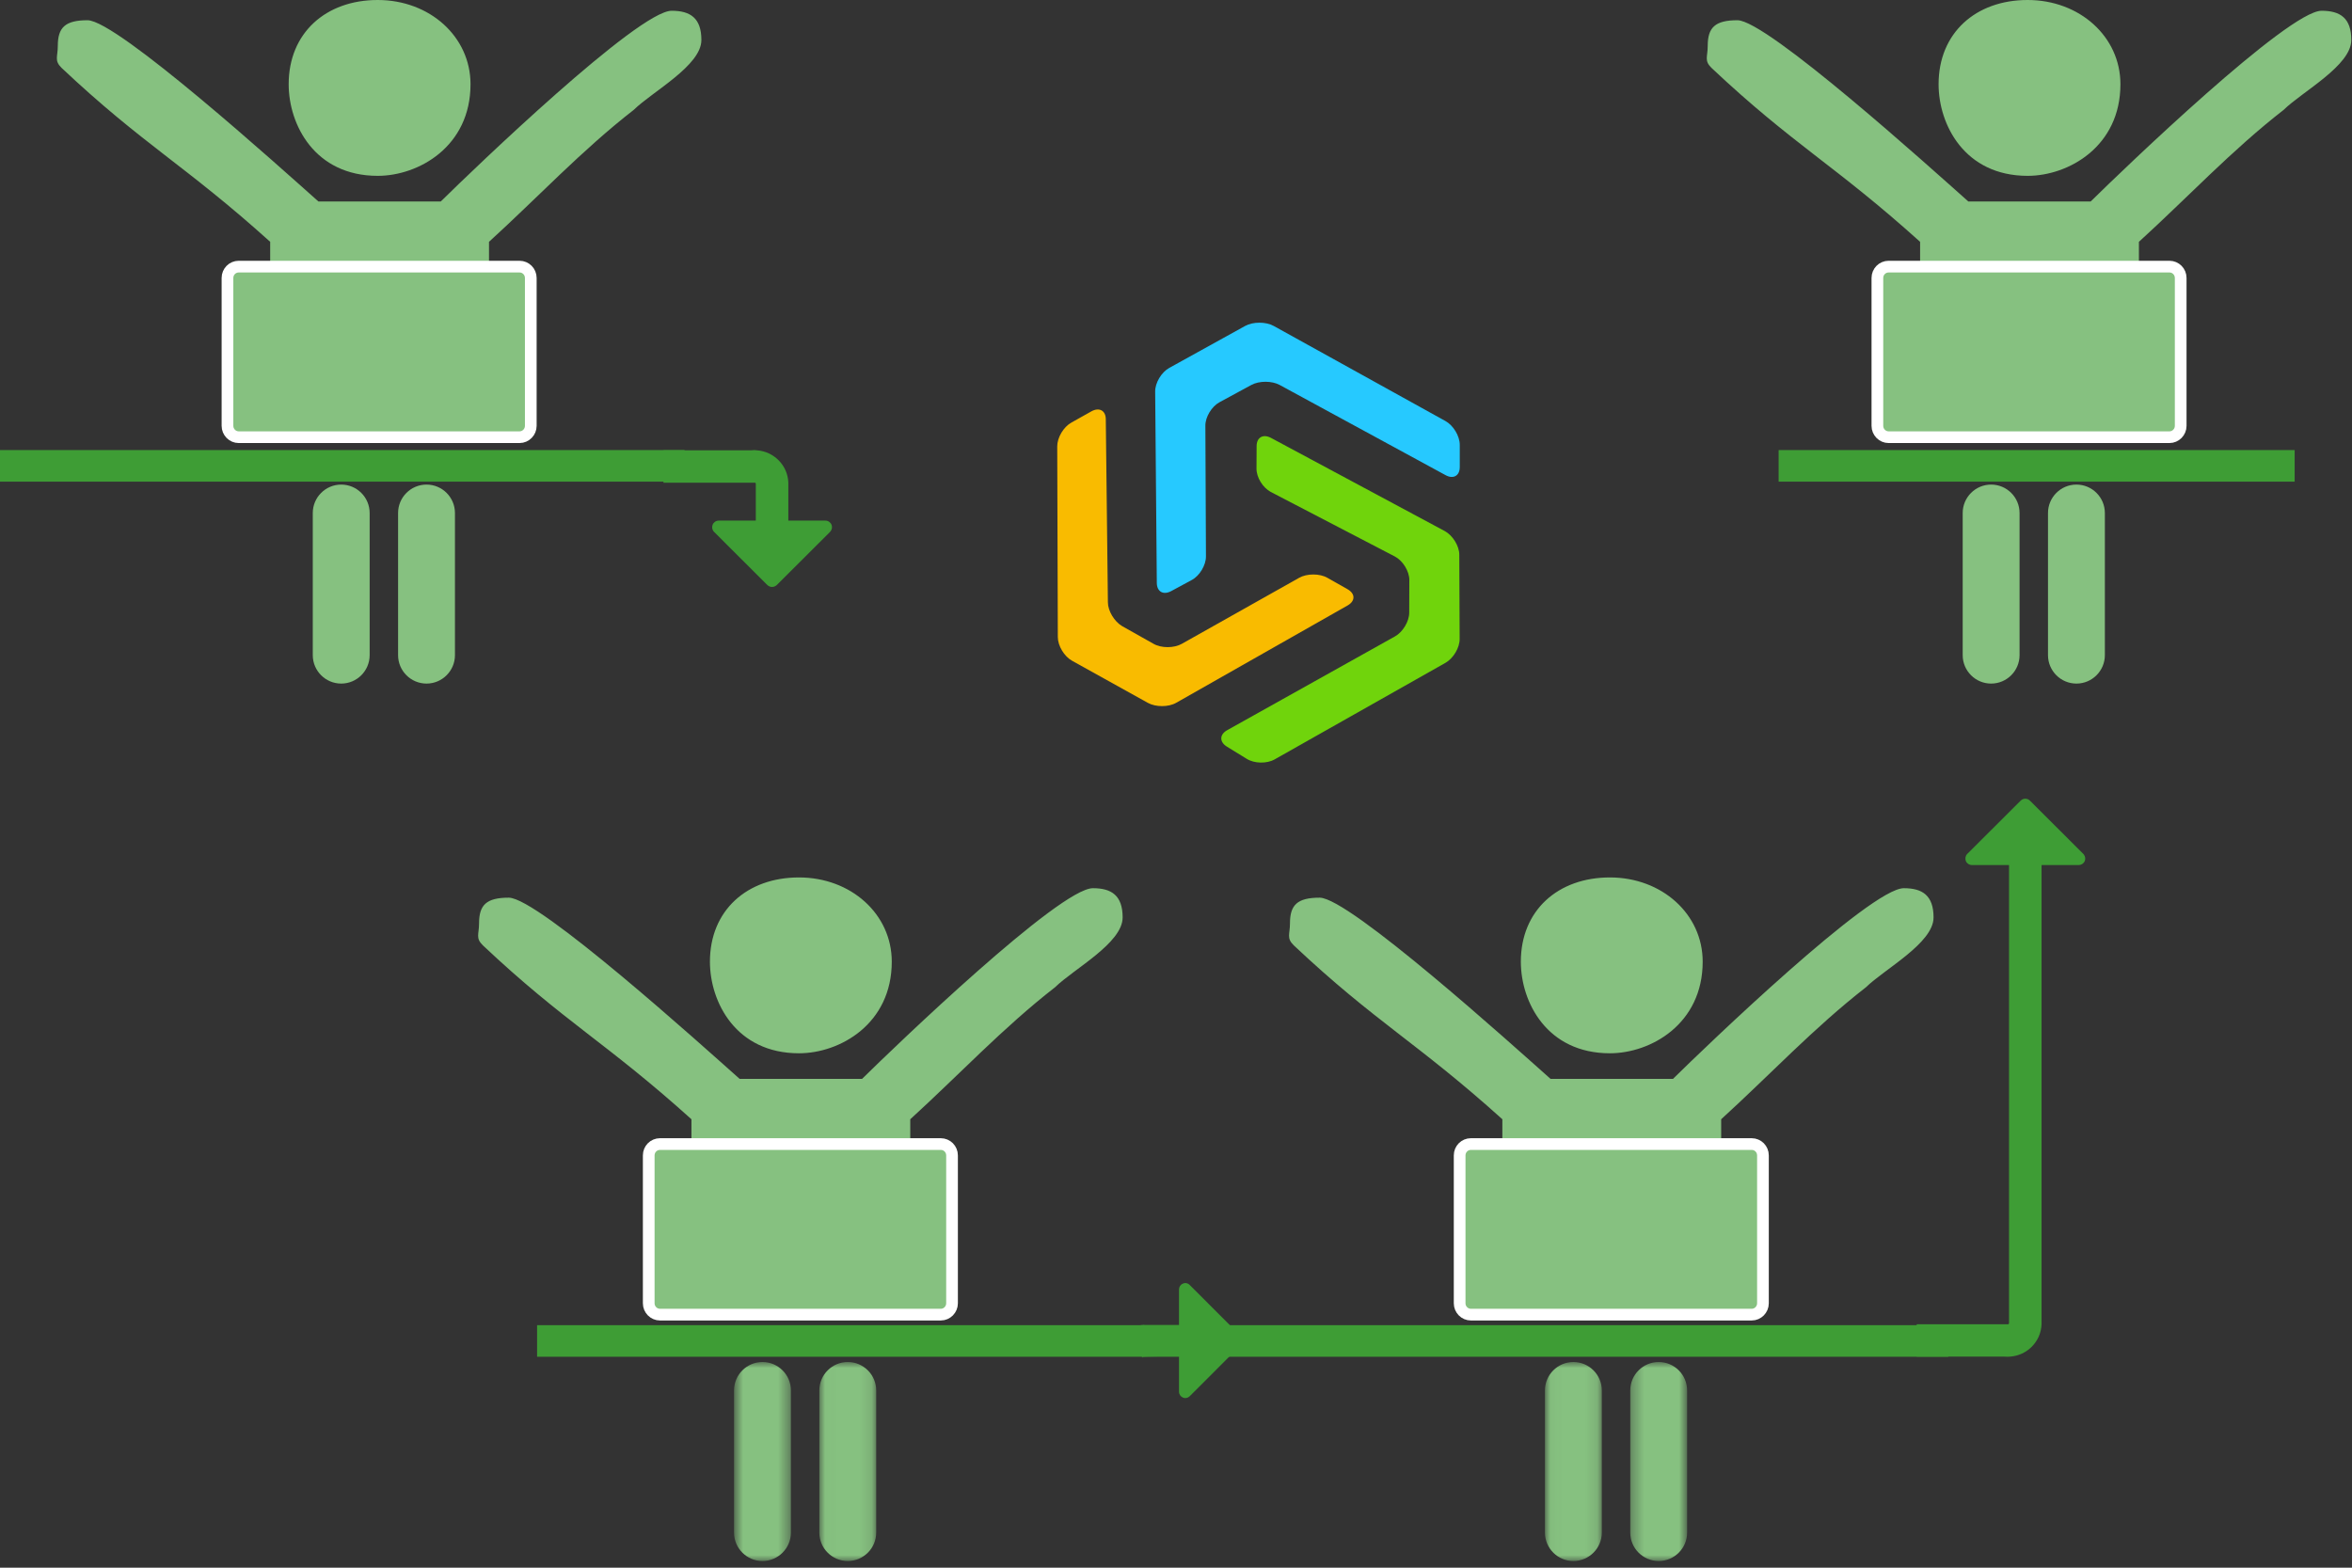 <?xml version="1.0" encoding="UTF-8" standalone="no"?>
<svg width="201px" height="134px" viewBox="0 0 201 134" version="1.1" xmlns="http://www.w3.org/2000/svg" xmlns:xlink="http://www.w3.org/1999/xlink">
    <rect x="0" y="0" width="201" height="134" fill="#333333" stroke="none"/>
    <!-- Generator: Sketch 47.1 (45422) - http://www.bohemiancoding.com/sketch -->
    <title>i-start-1</title>
    <desc>Created with Sketch.</desc>
    <defs>
        <polygon id="path-1" points="5.59 18 0.73 18 0.73 0.99 5.59 0.99 5.59 18"></polygon>
        <polygon id="path-3" points="4.88 18 0.02 18 0.02 0.99 4.88 0.99"></polygon>
        <polygon id="path-5" points="4.89 18 0.03 18 0.03 0.99 4.89 0.99"></polygon>
        <polygon id="path-7" points="5.18 18 0.32 18 0.32 0.99 5.18 0.99 5.18 18"></polygon>
    </defs>
    <g id="Page-1" stroke="none" stroke-width="1" fill="none" fill-rule="evenodd">
        <g id="i-start-1">
            <polygon id="Fill-1" fill="#3E9D35" points="0 41.17 58.5 41.17 58.5 38.47 0 38.47"></polygon>
            <polygon id="Fill-2" fill="#3E9D35" points="45.9 115.97 166.5 115.97 166.5 113.27 45.9 113.27"></polygon>
            <polygon id="Fill-3" fill="#3E9D35" points="152 41.17 196.1 41.17 196.1 38.47 152 38.47"></polygon>
            <path d="M64.65,38.49 L64.67,38.49 C66.14,38.59 67.31,39.77 67.37,41.24 L67.37,41.25 L67.37,41.35 L67.37,41.45 L67.37,44.5 L70.54,44.5 C70.77,44.5 70.97,44.64 71.06,44.85 C71.09,44.92 71.1,44.99 71.1,45.06 C71.1,45.21 71.04,45.35 70.94,45.46 L66.38,50.01 C66.27,50.11 66.13,50.17 65.98,50.17 C65.83,50.17 65.69,50.11 65.58,50.01 L61.02,45.46 C60.86,45.3 60.82,45.06 60.9,44.85 C60.99,44.64 61.19,44.5 61.42,44.5 L64.59,44.5 L64.59,44.23 L64.59,41.37 L64.59,41.34 C64.59,41.3 64.56,41.27 64.53,41.26 L64.44,41.26 L61.61,41.26 L56.7,41.26 L56.7,38.49 L64.18,38.49 C64.28,38.48 64.38,38.47 64.49,38.47 C64.54,38.47 64.6,38.49 64.65,38.49" id="Fill-4" fill="#3E9D35"></path>
            <path d="M97.629,113.26 L97.638,113.26 L97.734,113.25 L97.83,113.26 L100.758,113.26 L100.758,110.207 C100.758,109.996 100.892,109.795 101.094,109.718 C101.151,109.689 101.228,109.67 101.295,109.67 C101.43,109.67 101.574,109.728 101.67,109.833 L106.046,114.21 C106.142,114.306 106.2,114.45 106.2,114.584 C106.2,114.728 106.142,114.872 106.046,114.968 L101.67,119.345 C101.516,119.498 101.286,119.546 101.094,119.46 C100.892,119.374 100.758,119.182 100.758,118.961 L100.758,115.918 L100.489,115.918 C100.489,115.918 97.658,115.947 97.638,115.976 L97.638,116.062 C97.638,116.062 96.208,113.308 97.629,113.26" id="Fill-6" fill="#3E9D35"></path>
            <path d="M171.75,115.96 L171.77,115.96 C173.24,115.86 174.41,114.68 174.47,113.2 L174.47,113.19 L174.47,113.09 L174.47,112.99 L174.47,73.94 L177.64,73.94 C177.87,73.94 178.07,73.81 178.16,73.6 C178.19,73.53 178.2,73.46 178.2,73.38 C178.2,73.24 178.14,73.1 178.04,72.99 L173.48,68.44 C173.37,68.33 173.23,68.27 173.08,68.27 C172.93,68.27 172.79,68.33 172.68,68.44 L168.12,72.99 C167.96,73.15 167.92,73.39 168,73.6 C168.09,73.81 168.29,73.94 168.52,73.94 L171.69,73.94 L171.69,74.22 L171.69,113.08 L171.69,113.11 C171.69,113.15 171.66,113.17 171.63,113.19 L171.54,113.19 L168.71,113.19 L163.8,113.19 L163.8,115.96 L171.28,115.96 C171.38,115.97 171.48,115.97 171.59,115.97 C171.64,115.97 171.7,115.96 171.75,115.96" id="Fill-8" fill="#3E9D35"></path>
            <path d="M106.54,64.86 C107.19,65.27 108.26,65.29 108.93,64.91 L123.54,56.65 C124.2,56.27 124.75,55.36 124.74,54.61 L124.71,47.41 C124.71,46.67 124.15,45.77 123.48,45.4 L108.62,37.43 C107.95,37.07 107.39,37.38 107.39,38.13 L107.38,40.05 C107.37,40.8 107.92,41.69 108.6,42.05 L119.21,47.57 C119.89,47.93 120.44,48.83 120.44,49.57 L120.43,52.37 C120.43,53.12 119.88,54.03 119.21,54.4 L104.88,62.41 C104.21,62.78 104.2,63.42 104.85,63.82 L106.54,64.86 Z" id="Fill-10" fill="#70D40C"></path>
            <path d="M124.75,38.02 C124.75,37.27 124.2,36.36 123.53,35.99 L108.85,27.86 C108.18,27.49 107.08,27.49 106.41,27.86 L99.92,31.45 C99.25,31.82 98.71,32.73 98.72,33.47 L98.86,49.83 C98.87,50.58 99.42,50.89 100.1,50.52 L101.84,49.58 C102.52,49.22 103.06,48.31 103.06,47.57 L103.01,36.39 C103,35.65 103.55,34.74 104.22,34.38 L106.93,32.91 C107.6,32.54 108.7,32.54 109.37,32.91 L123.53,40.61 C124.2,40.98 124.75,40.67 124.75,39.92 L124.75,38.02 Z" id="Fill-12" fill="#26C9FF"></path>
            <path d="M91.56,36.12 C90.89,36.49 90.35,37.4 90.35,38.15 L90.4,54.45 C90.4,55.2 90.95,56.11 91.62,56.48 L98.1,60.08 C98.77,60.45 99.86,60.45 100.52,60.07 L115.17,51.75 C115.83,51.37 115.83,50.75 115.17,50.37 L113.44,49.39 C112.78,49.01 111.69,49.01 111.02,49.39 L101,55.03 C100.33,55.41 99.24,55.41 98.58,55.03 L95.9,53.52 C95.24,53.14 94.68,52.22 94.68,51.48 L94.5,35.84 C94.5,35.09 93.94,34.79 93.27,35.16 L91.56,36.12 Z" id="Fill-14" fill="#F9BB00"></path>
            <path d="M63.21,92.22 L73.67,92.22 C76.53,89.4 90.55,75.92 93.4,75.92 C94.99,75.92 95.94,76.54 95.94,78.42 C95.94,80.61 91.75,82.83 90.16,84.39 C85.72,87.84 81.92,91.91 77.79,95.67 L77.79,107.62 C77.48,108.24 76.61,110.78 73.35,110.75 C71.13,110.73 65.43,110.75 63.21,110.75 C61.62,110.75 59.09,109.81 59.09,107.62 L59.09,95.67 C51.79,89.09 48.23,87.37 41.26,80.8 C40.62,80.17 40.94,79.86 40.94,78.92 C40.94,77.35 41.57,76.73 43.48,76.73 C46.01,76.73 60.04,89.4 63.21,92.22 M76.21,82.2 C76.21,87.53 71.77,90.03 68.28,90.03 C62.89,90.03 60.67,85.65 60.67,82.2 C60.67,77.82 63.84,75 68.28,75 C72.72,75 76.21,78.13 76.21,82.2" id="Fill-16" fill="#86C180"></path>
            <path d="M56.4,97.79 L80.4,97.79 C80.93,97.79 81.36,98.22 81.36,98.76 L81.36,111.4 C81.36,111.93 80.93,112.37 80.4,112.37 L56.4,112.37 C55.87,112.37 55.44,111.93 55.44,111.4 L55.44,98.76 C55.44,98.22 55.87,97.79 56.4,97.79" id="Fill-18" fill="#86C180"></path>
            <path d="M56.4,97.79 L80.4,97.79 C80.93,97.79 81.36,98.22 81.36,98.76 L81.36,111.4 C81.36,111.93 80.93,112.37 80.4,112.37 L56.4,112.37 C55.87,112.37 55.44,111.93 55.44,111.4 L55.44,98.76 C55.44,98.22 55.87,97.79 56.4,97.79 Z" id="Stroke-20" stroke="#FFFFFF" stroke-linecap="round" stroke-linejoin="round"></path>
            <g id="Group-24" transform="translate(62, 115.43)">
                <mask id="mask-2" fill="white">
                    <use xlink:href="#path-1"></use>
                </mask>
                <g id="Clip-23"></g>
                <path d="M3.16,0.99 C4.5,0.99 5.59,2.08 5.59,3.42 L5.59,15.57 C5.59,16.91 4.5,18 3.16,18 C1.82,18 0.73,16.91 0.73,15.57 L0.73,3.42 C0.73,2.08 1.82,0.99 3.16,0.99" id="Fill-22" fill="#86C180" mask="url(#mask-2)"></path>
            </g>
            <g id="Group-27" transform="translate(70, 115.43)">
                <mask id="mask-4" fill="white">
                    <use xlink:href="#path-3"></use>
                </mask>
                <g id="Clip-26"></g>
                <path d="M2.45,0.99 C3.79,0.99 4.88,2.08 4.88,3.42 L4.88,15.57 C4.88,16.91 3.79,18 2.45,18 C1.11,18 0.02,16.91 0.02,15.57 L0.02,3.42 C0.02,2.08 1.11,0.99 2.45,0.99" id="Fill-25" fill="#86C180" mask="url(#mask-4)"></path>
            </g>
            <path d="M27.21,17.22 L37.67,17.22 C40.53,14.4 54.55,0.92 57.4,0.92 C58.99,0.92 59.94,1.54 59.94,3.42 C59.94,5.61 55.75,7.83 54.16,9.39 C49.72,12.84 45.92,16.91 41.79,20.67 L41.79,32.62 C41.48,33.24 40.61,35.78 37.35,35.75 C35.13,35.73 29.43,35.75 27.21,35.75 C25.62,35.75 23.09,34.81 23.09,32.62 L23.09,20.67 C15.79,14.09 12.23,12.37 5.26,5.8 C4.62,5.17 4.94,4.86 4.94,3.92 C4.94,2.35 5.57,1.73 7.48,1.73 C10.01,1.73 24.04,14.4 27.21,17.22 M40.21,7.2 C40.21,12.53 35.77,15.03 32.28,15.03 C26.89,15.03 24.67,10.65 24.67,7.2 C24.67,2.82 27.84,0 32.28,0 C36.72,0 40.21,3.13 40.21,7.2" id="Fill-28" fill="#86C180"></path>
            <path d="M20.4,22.79 L44.4,22.79 C44.93,22.79 45.36,23.22 45.36,23.76 L45.36,36.4 C45.36,36.93 44.93,37.37 44.4,37.37 L20.4,37.37 C19.87,37.37 19.44,36.93 19.44,36.4 L19.44,23.76 C19.44,23.22 19.87,22.79 20.4,22.79" id="Fill-30" fill="#86C180"></path>
            <path d="M20.4,22.79 L44.4,22.79 C44.93,22.79 45.36,23.22 45.36,23.76 L45.36,36.4 C45.36,36.93 44.93,37.37 44.4,37.37 L20.4,37.37 C19.87,37.37 19.44,36.93 19.44,36.4 L19.44,23.76 C19.44,23.22 19.87,22.79 20.4,22.79 Z" id="Stroke-32" stroke="#FFFFFF" stroke-linecap="round" stroke-linejoin="round"></path>
            <path d="M29.16,41.42 C30.5,41.42 31.59,42.51 31.59,43.85 L31.59,56 C31.59,57.34 30.5,58.43 29.16,58.43 C27.82,58.43 26.73,57.34 26.73,56 L26.73,43.85 C26.73,42.51 27.82,41.42 29.16,41.42" id="Fill-34" fill="#86C180"></path>
            <path d="M36.45,41.42 C37.79,41.42 38.88,42.51 38.88,43.85 L38.88,56 C38.88,57.34 37.79,58.43 36.45,58.43 C35.11,58.43 34.02,57.34 34.02,56 L34.02,43.85 C34.02,42.51 35.11,41.42 36.45,41.42" id="Fill-36" fill="#86C180"></path>
            <path d="M168.21,17.22 L178.67,17.22 C181.53,14.4 195.55,0.92 198.4,0.92 C199.99,0.92 200.94,1.54 200.94,3.42 C200.94,5.61 196.75,7.83 195.16,9.39 C190.72,12.84 186.92,16.91 182.79,20.67 L182.79,32.62 C182.48,33.24 181.61,35.78 178.35,35.75 C176.13,35.73 170.43,35.75 168.21,35.75 C166.62,35.75 164.09,34.81 164.09,32.62 L164.09,20.67 C156.79,14.09 153.23,12.37 146.26,5.8 C145.62,5.17 145.94,4.86 145.94,3.92 C145.94,2.35 146.57,1.73 148.48,1.73 C151.01,1.73 165.04,14.4 168.21,17.22 M181.21,7.2 C181.21,12.53 176.77,15.03 173.28,15.03 C167.89,15.03 165.67,10.65 165.67,7.2 C165.67,2.82 168.84,0 173.28,0 C177.72,0 181.21,3.13 181.21,7.2" id="Fill-38" fill="#86C180"></path>
            <path d="M161.4,22.79 L185.4,22.79 C185.93,22.79 186.36,23.22 186.36,23.76 L186.36,36.4 C186.36,36.93 185.93,37.37 185.4,37.37 L161.4,37.37 C160.87,37.37 160.44,36.93 160.44,36.4 L160.44,23.76 C160.44,23.22 160.87,22.79 161.4,22.79" id="Fill-40" fill="#86C180"></path>
            <path d="M161.4,22.79 L185.4,22.79 C185.93,22.79 186.36,23.22 186.36,23.76 L186.36,36.4 C186.36,36.93 185.93,37.37 185.4,37.37 L161.4,37.37 C160.87,37.37 160.44,36.93 160.44,36.4 L160.44,23.76 C160.44,23.22 160.87,22.79 161.4,22.79 Z" id="Stroke-42" stroke="#FFFFFF" stroke-linecap="round" stroke-linejoin="round"></path>
            <path d="M170.16,41.42 C171.5,41.42 172.59,42.51 172.59,43.85 L172.59,56 C172.59,57.34 171.5,58.43 170.16,58.43 C168.82,58.43 167.73,57.34 167.73,56 L167.73,43.85 C167.73,42.51 168.82,41.42 170.16,41.42" id="Fill-44" fill="#86C180"></path>
            <path d="M177.45,41.42 C178.79,41.42 179.88,42.51 179.88,43.85 L179.88,56 C179.88,57.34 178.79,58.43 177.45,58.43 C176.11,58.43 175.02,57.34 175.02,56 L175.02,43.85 C175.02,42.51 176.11,41.42 177.45,41.42" id="Fill-46" fill="#86C180"></path>
            <path d="M132.51,92.22 L142.97,92.22 C145.83,89.4 159.85,75.92 162.7,75.92 C164.29,75.92 165.24,76.54 165.24,78.42 C165.24,80.61 161.05,82.83 159.46,84.39 C155.02,87.84 151.22,91.91 147.09,95.67 L147.09,107.62 C146.78,108.24 145.91,110.78 142.65,110.75 C140.43,110.73 134.73,110.75 132.51,110.75 C130.92,110.75 128.39,109.81 128.39,107.62 L128.39,95.67 C121.09,89.09 117.53,87.37 110.56,80.8 C109.92,80.17 110.24,79.86 110.24,78.92 C110.24,77.35 110.87,76.73 112.78,76.73 C115.31,76.73 129.34,89.4 132.51,92.22 M145.51,82.2 C145.51,87.53 141.07,90.03 137.58,90.03 C132.19,90.03 129.97,85.65 129.97,82.2 C129.97,77.82 133.14,75 137.58,75 C142.02,75 145.51,78.13 145.51,82.2" id="Fill-48" fill="#86C180"></path>
            <path d="M125.7,97.79 L149.7,97.79 C150.23,97.79 150.66,98.22 150.66,98.76 L150.66,111.4 C150.66,111.93 150.23,112.37 149.7,112.37 L125.7,112.37 C125.17,112.37 124.74,111.93 124.74,111.4 L124.74,98.76 C124.74,98.22 125.17,97.79 125.7,97.79" id="Fill-50" fill="#86C180"></path>
            <path d="M125.7,97.79 L149.7,97.79 C150.23,97.79 150.66,98.22 150.66,98.76 L150.66,111.4 C150.66,111.93 150.23,112.37 149.7,112.37 L125.7,112.37 C125.17,112.37 124.74,111.93 124.74,111.4 L124.74,98.76 C124.74,98.22 125.17,97.79 125.7,97.79 Z" id="Stroke-52" stroke="#FFFFFF" stroke-linecap="round" stroke-linejoin="round"></path>
            <g id="Group-56" transform="translate(132, 115.43)">
                <mask id="mask-6" fill="white">
                    <use xlink:href="#path-5"></use>
                </mask>
                <g id="Clip-55"></g>
                <path d="M2.46,0.99 C3.8,0.99 4.89,2.08 4.89,3.42 L4.89,15.57 C4.89,16.91 3.8,18 2.46,18 C1.12,18 0.03,16.91 0.03,15.57 L0.03,3.42 C0.03,2.08 1.12,0.99 2.46,0.99" id="Fill-54" fill="#86C180" mask="url(#mask-6)"></path>
            </g>
            <g id="Group-59" transform="translate(139, 115.43)">
                <mask id="mask-8" fill="white">
                    <use xlink:href="#path-7"></use>
                </mask>
                <g id="Clip-58"></g>
                <path d="M2.75,0.99 C4.09,0.99 5.18,2.08 5.18,3.42 L5.18,15.57 C5.18,16.91 4.09,18 2.75,18 C1.41,18 0.32,16.91 0.32,15.57 L0.32,3.42 C0.32,2.08 1.41,0.99 2.75,0.99" id="Fill-57" fill="#86C180" mask="url(#mask-8)"></path>
            </g>
        </g>
    </g>
</svg>